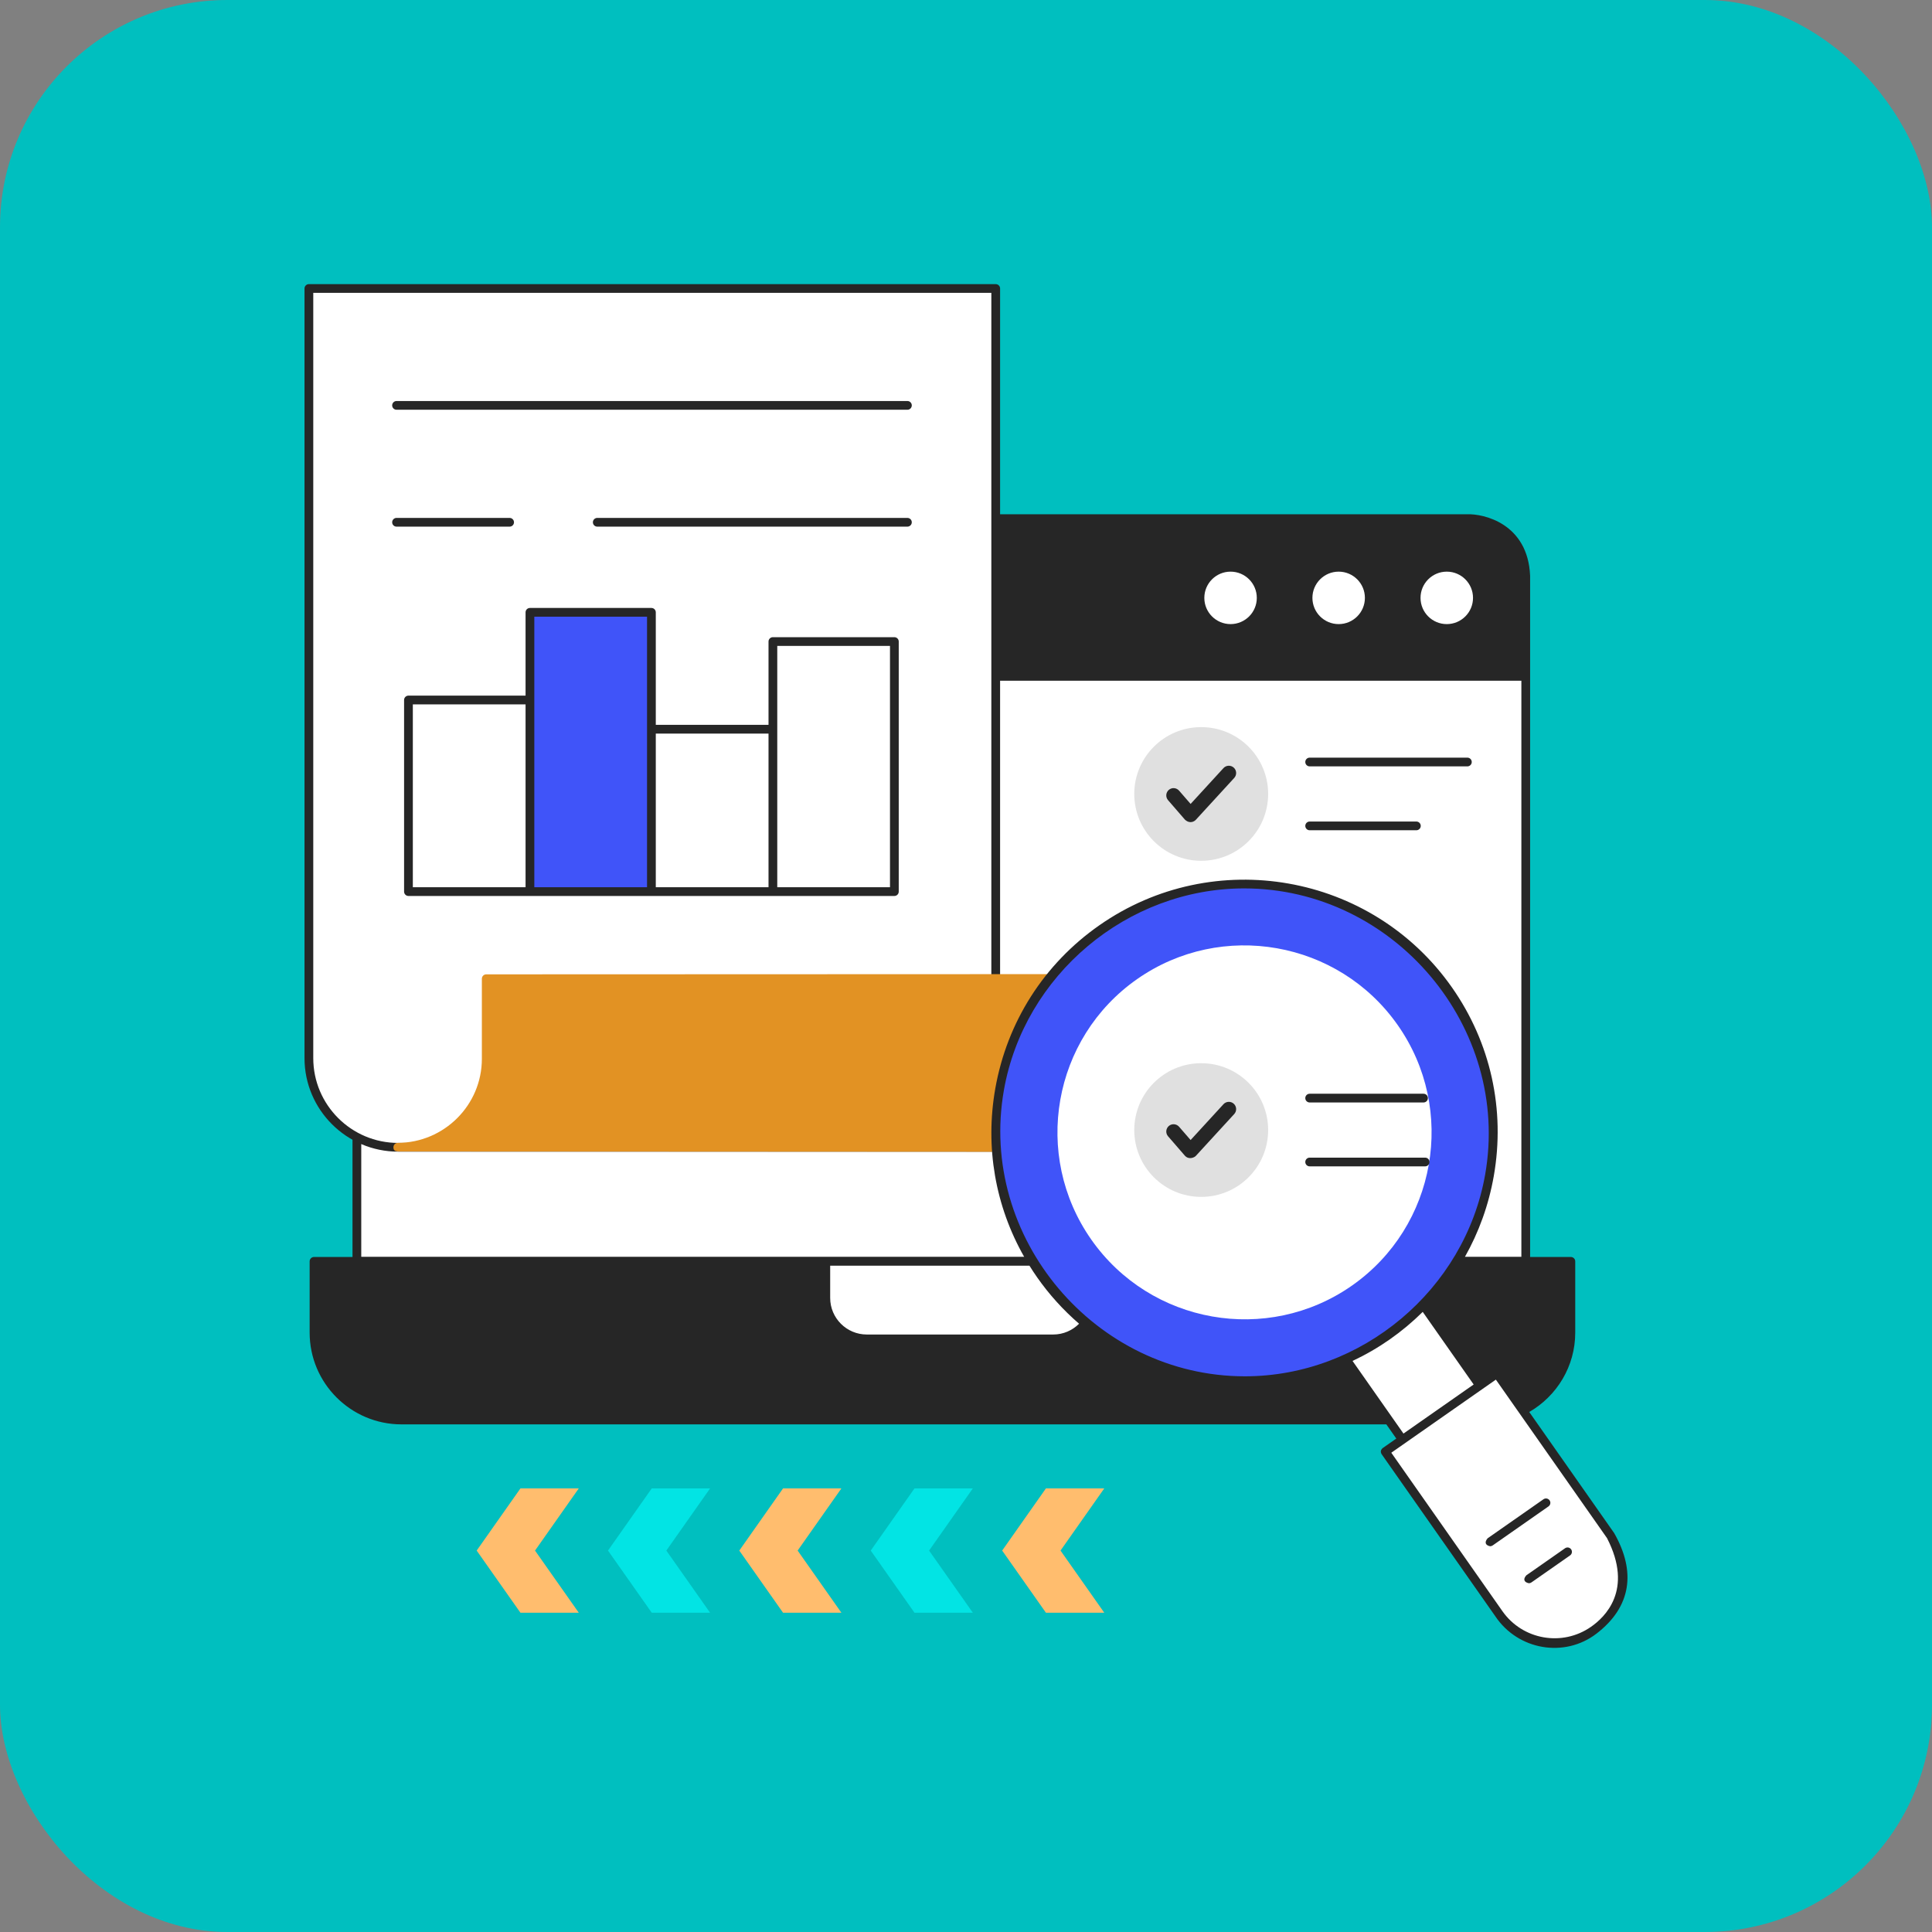 <svg width="170" height="170" viewBox="0 0 170 170" fill="none" xmlns="http://www.w3.org/2000/svg">
    <rect x="0" y="0" width="170" height="170" fill="#808080" stroke="none"/>
    <rect width="170" height="170" rx="20" fill="#00BFBF"/>
    <g clip-path="url(#clip0_422_115)">
        <path d="M31.402 110.987H134.253V50.665C134.253 47.822 131.945 45.518 129.098 45.636H36.557C33.711 45.636 31.403 47.941 31.403 50.783V110.987H31.402Z" fill="white"/>
        <path d="M105.696 75.742C108.949 75.742 111.587 73.109 111.587 69.861C111.587 66.613 108.949 63.98 105.696 63.98C102.443 63.98 99.806 66.613 99.806 69.861C99.806 73.109 102.443 75.742 105.696 75.742Z" fill="#E0E0E0"/>
        <path d="M104.265 72.123L102.779 70.409C102.724 70.345 102.681 70.272 102.655 70.192C102.628 70.112 102.618 70.028 102.624 69.944C102.63 69.86 102.652 69.778 102.69 69.703C102.728 69.627 102.78 69.56 102.844 69.505C102.972 69.394 103.14 69.338 103.31 69.35C103.479 69.363 103.637 69.442 103.749 69.57L104.764 70.74L107.656 67.586C107.771 67.461 107.931 67.387 108.101 67.379C108.271 67.372 108.437 67.432 108.562 67.547C108.625 67.603 108.675 67.672 108.711 67.748C108.746 67.824 108.766 67.907 108.77 67.991C108.774 68.075 108.761 68.159 108.732 68.238C108.703 68.317 108.659 68.39 108.602 68.452L105.223 72.136C105.102 72.269 104.709 72.528 104.265 72.123ZM129.116 67.435H115.24C115.027 67.435 114.855 67.263 114.855 67.05C114.855 66.838 115.027 66.666 115.24 66.666H129.116C129.329 66.666 129.502 66.838 129.502 67.05C129.502 67.263 129.329 67.435 129.116 67.435ZM124.629 73.056H115.24C115.027 73.056 114.855 72.884 114.855 72.672C114.855 72.46 115.027 72.288 115.24 72.288H124.629C124.841 72.288 125.014 72.46 125.014 72.672C125.014 72.884 124.841 73.056 124.629 73.056Z" fill="#262626"/>
        <path d="M131.718 120.861L121.887 127.734L131.892 142C133.784 144.698 137.506 145.354 140.208 143.465L140.249 143.437C142.954 141.546 143.611 137.82 141.716 135.118L131.718 120.861Z" fill="white"/>
        <path d="M129.098 45.252H36.558C33.503 45.252 31.018 47.733 31.018 50.783V110.987C31.018 111.038 31.028 111.088 31.047 111.135C31.066 111.181 31.095 111.224 31.131 111.259C31.166 111.295 31.209 111.323 31.255 111.343C31.302 111.362 31.352 111.372 31.403 111.372H134.253C134.303 111.372 134.353 111.362 134.4 111.343C134.447 111.323 134.489 111.295 134.525 111.259C134.561 111.224 134.589 111.181 134.608 111.135C134.628 111.088 134.638 111.038 134.638 110.987V50.665C134.445 46.056 130.535 45.194 129.098 45.252ZM31.788 110.603V59.899H133.868V110.603H31.788Z" fill="#262626"/>
        <path d="M137.314 132.054L130.508 136.812L117.612 118.425L124.419 113.667L137.314 132.054Z" fill="white"/>
        <path d="M108.279 54.916C109.554 54.916 110.588 53.883 110.588 52.608C110.588 51.334 109.554 50.3 108.279 50.3C107.004 50.3 105.971 51.334 105.971 52.608C105.971 53.883 107.004 54.916 108.279 54.916Z" fill="white"/>
        <path d="M117.791 54.916C119.066 54.916 120.1 53.883 120.1 52.608C120.1 51.334 119.066 50.3 117.791 50.3C116.516 50.3 115.482 51.334 115.482 52.608C115.482 53.883 116.516 54.916 117.791 54.916Z" fill="white"/>
        <path d="M127.304 54.916C128.579 54.916 129.613 53.883 129.613 52.608C129.613 51.334 128.579 50.3 127.304 50.3C126.029 50.3 124.995 51.334 124.995 52.608C124.995 53.883 126.029 54.916 127.304 54.916Z" fill="white"/>
        <path d="M72.664 110.987V114.207C72.664 116.197 74.279 117.81 76.272 117.81H92.675C94.667 117.81 96.283 116.197 96.283 114.207V110.987H72.664ZM87.615 25.384H27.18V93.109C27.18 97.441 30.697 100.952 35.036 100.952H87.615V25.384Z" fill="white"/>
        <path d="M87.615 101.336H35.036C30.492 101.336 26.795 97.645 26.795 93.109V25.384C26.795 25.334 26.805 25.284 26.824 25.237C26.844 25.191 26.872 25.148 26.908 25.112C26.944 25.077 26.986 25.048 27.033 25.029C27.079 25.01 27.13 25 27.18 25H87.615C87.665 25 87.716 25.01 87.762 25.029C87.809 25.048 87.851 25.077 87.887 25.112C87.923 25.148 87.951 25.191 87.971 25.237C87.99 25.284 88 25.334 88 25.384V100.952C88 101.054 87.959 101.152 87.887 101.224C87.815 101.296 87.717 101.336 87.615 101.336ZM27.565 25.769V93.109C27.565 97.222 30.916 100.568 35.036 100.568H87.23V25.769H27.565Z" fill="#262626"/>
        <path d="M46.63 53.879H57.319V78.454H46.63V53.879Z" fill="#4054F9"/>
        <path d="M35.94 61.594H46.629V78.454H35.94V61.594ZM57.319 64.165H68.008V78.454H57.319V64.165Z" fill="white"/>
        <path d="M68.008 56.451H78.697V78.454H68.008V56.451Z" fill="white"/>
        <path d="M78.697 56.066H68.008C67.957 56.066 67.907 56.076 67.86 56.095C67.814 56.114 67.771 56.143 67.736 56.178C67.7 56.214 67.671 56.257 67.652 56.303C67.633 56.35 67.623 56.4 67.623 56.45V63.781H57.704V53.879C57.704 53.829 57.694 53.779 57.674 53.732C57.655 53.685 57.627 53.643 57.591 53.607C57.555 53.572 57.513 53.543 57.466 53.524C57.419 53.505 57.369 53.495 57.319 53.495H46.63C46.579 53.495 46.529 53.505 46.483 53.524C46.436 53.543 46.393 53.572 46.358 53.607C46.322 53.643 46.293 53.685 46.274 53.732C46.255 53.779 46.245 53.829 46.245 53.879V61.209H35.941C35.89 61.209 35.84 61.219 35.794 61.238C35.747 61.258 35.704 61.286 35.669 61.322C35.633 61.357 35.604 61.4 35.585 61.446C35.566 61.493 35.556 61.543 35.556 61.594V78.454C35.556 78.505 35.566 78.555 35.585 78.601C35.604 78.648 35.633 78.69 35.669 78.726C35.704 78.762 35.747 78.79 35.794 78.809C35.84 78.829 35.89 78.838 35.941 78.838H78.697C78.748 78.838 78.797 78.829 78.844 78.809C78.891 78.79 78.933 78.762 78.969 78.726C79.005 78.69 79.033 78.648 79.053 78.601C79.072 78.555 79.082 78.505 79.082 78.454V56.45C79.082 56.4 79.072 56.35 79.053 56.303C79.033 56.257 79.005 56.214 78.969 56.178C78.933 56.143 78.891 56.114 78.844 56.095C78.797 56.076 78.748 56.066 78.697 56.066ZM36.326 61.978H46.245V78.07H36.326V61.978ZM47.015 54.264H56.934V78.07H47.015V54.264ZM57.704 64.549H67.623V78.07H57.704V64.549ZM78.312 78.07H68.393V56.835H78.312V78.07Z" fill="#262626"/>
        <path d="M95.199 85.828C95.126 85.756 95.028 85.715 94.926 85.715H94.926L42.785 85.734C42.735 85.734 42.685 85.744 42.638 85.763C42.591 85.782 42.549 85.811 42.513 85.846C42.477 85.882 42.449 85.924 42.43 85.971C42.41 86.018 42.401 86.068 42.4 86.118V93.17C42.4 97.235 39.083 100.55 35.005 100.562C34.903 100.562 34.805 100.602 34.732 100.674C34.66 100.746 34.62 100.844 34.619 100.946C34.619 101.211 34.737 101.293 35.006 101.319L87.126 101.346H87.129C89.314 101.346 91.369 100.497 92.914 98.954C94.46 97.411 95.311 95.359 95.311 93.176V86.099C95.311 85.998 95.271 85.9 95.199 85.828Z" fill="#E29223"/>
        <path d="M79.844 36.055H34.907C34.855 36.056 34.803 36.048 34.755 36.029C34.707 36.011 34.663 35.983 34.626 35.947C34.588 35.911 34.559 35.868 34.538 35.821C34.518 35.773 34.508 35.722 34.508 35.67C34.508 35.619 34.518 35.567 34.538 35.52C34.559 35.472 34.588 35.429 34.626 35.393C34.663 35.358 34.707 35.33 34.755 35.311C34.803 35.293 34.855 35.284 34.907 35.286H79.844C80.057 35.286 80.23 35.458 80.23 35.67C80.23 35.883 80.057 36.055 79.844 36.055ZM79.844 46.34H52.568C52.517 46.342 52.465 46.334 52.417 46.315C52.368 46.297 52.325 46.269 52.287 46.233C52.25 46.197 52.221 46.154 52.2 46.107C52.18 46.059 52.17 46.008 52.17 45.956C52.17 45.904 52.18 45.853 52.2 45.806C52.221 45.758 52.25 45.715 52.287 45.679C52.325 45.643 52.368 45.615 52.417 45.597C52.465 45.578 52.517 45.57 52.568 45.572H79.844C80.057 45.572 80.23 45.744 80.23 45.956C80.23 46.169 80.057 46.34 79.844 46.34ZM44.841 46.34H34.907C34.855 46.342 34.803 46.334 34.755 46.315C34.707 46.297 34.663 46.269 34.626 46.233C34.588 46.197 34.559 46.154 34.538 46.107C34.518 46.059 34.508 46.008 34.508 45.956C34.508 45.904 34.518 45.853 34.538 45.806C34.559 45.758 34.588 45.715 34.626 45.679C34.663 45.643 34.707 45.615 34.755 45.597C34.803 45.578 34.855 45.57 34.907 45.572H44.841C45.054 45.572 45.227 45.744 45.227 45.956C45.227 46.169 45.054 46.34 44.841 46.34Z" fill="#262626"/>
        <path d="M122.065 117.543C112.177 124.456 98.498 122.048 91.574 112.175C84.65 102.303 87.062 88.646 96.951 81.733C106.839 74.82 120.518 77.228 127.442 87.101C134.366 96.974 131.954 110.63 122.065 117.543Z" fill="#4054F9"/>
        <path d="M118.958 113.124C111.523 118.325 101.234 116.508 96.023 109.072C90.812 101.636 92.622 91.354 100.057 86.153C107.492 80.951 117.781 82.768 122.992 90.204C128.203 97.64 126.393 107.922 118.958 113.124Z" fill="white"/>
        <path d="M105.696 105.316C108.949 105.316 111.587 102.683 111.587 99.435C111.587 96.187 108.949 93.554 105.696 93.554C102.443 93.554 99.806 96.187 99.806 99.435C99.806 102.683 102.443 105.316 105.696 105.316Z" fill="#E0E0E0"/>
        <path d="M104.265 101.697L102.779 99.983C102.724 99.919 102.681 99.846 102.655 99.766C102.628 99.686 102.618 99.602 102.624 99.518C102.63 99.434 102.652 99.352 102.69 99.277C102.728 99.201 102.78 99.135 102.844 99.079C102.972 98.968 103.14 98.912 103.31 98.925C103.479 98.937 103.637 99.016 103.749 99.144L104.764 100.314L107.656 97.16C107.771 97.035 107.931 96.961 108.101 96.953C108.271 96.946 108.437 97.006 108.562 97.121C108.625 97.177 108.675 97.246 108.71 97.322C108.746 97.398 108.766 97.481 108.77 97.565C108.774 97.649 108.761 97.733 108.732 97.812C108.703 97.891 108.659 97.964 108.602 98.026L105.223 101.71C105.102 101.843 104.621 102.078 104.265 101.697ZM125.258 97.009H115.24C115.027 97.009 114.855 96.837 114.855 96.624C114.855 96.412 115.027 96.24 115.24 96.24H125.258C125.471 96.24 125.643 96.412 125.643 96.624C125.643 96.837 125.471 97.009 125.258 97.009ZM125.4 102.63H115.24C115.027 102.63 114.855 102.458 114.855 102.246C114.855 102.034 115.027 101.862 115.24 101.862H125.4C125.613 101.862 125.785 102.034 125.785 102.246C125.785 102.458 125.612 102.63 125.4 102.63ZM131.118 136.057C130.726 135.981 130.585 135.725 130.897 135.358L135.813 131.922C135.897 131.863 136 131.84 136.1 131.858C136.201 131.876 136.29 131.933 136.349 132.016C136.378 132.057 136.399 132.104 136.41 132.153C136.421 132.203 136.422 132.254 136.413 132.303C136.404 132.353 136.386 132.401 136.358 132.443C136.331 132.486 136.296 132.523 136.254 132.552L131.339 135.988C131.274 136.033 131.197 136.057 131.118 136.057ZM134.528 139.312C134.136 139.236 133.975 138.977 134.307 138.613L137.71 136.234C137.794 136.175 137.897 136.152 137.998 136.17C138.098 136.188 138.188 136.245 138.246 136.328C138.275 136.37 138.296 136.416 138.307 136.465C138.318 136.515 138.319 136.566 138.31 136.616C138.301 136.665 138.283 136.713 138.256 136.755C138.228 136.798 138.193 136.835 138.152 136.864L134.749 139.243C134.684 139.288 134.607 139.313 134.528 139.312Z" fill="#262626"/>
        <path d="M142.034 134.9L134.561 124.244C136.977 122.847 138.608 120.243 138.608 117.261V110.989C138.608 110.938 138.598 110.888 138.579 110.841C138.56 110.795 138.531 110.752 138.495 110.717C138.46 110.681 138.417 110.653 138.371 110.633C138.324 110.614 138.274 110.604 138.223 110.604H128.895C130.125 108.429 130.99 106.035 131.438 103.499C132.472 97.642 131.165 91.74 127.757 86.881C120.712 76.835 106.793 74.384 96.73 81.419C91.863 84.821 88.613 89.921 87.578 95.778C86.668 100.933 87.573 106.121 90.125 110.603L27.631 110.604C27.581 110.604 27.531 110.614 27.484 110.633C27.437 110.653 27.395 110.681 27.359 110.717C27.323 110.752 27.295 110.795 27.276 110.841C27.256 110.888 27.246 110.938 27.246 110.989V117.261C27.246 121.712 30.873 125.333 35.331 125.333H121.986L122.863 126.582L121.666 127.419C121.486 127.572 121.455 127.75 121.571 127.955L131.572 142.214C133.572 145.207 137.67 145.899 140.471 143.751C143.557 141.384 143.961 138.281 142.034 134.9ZM88.337 95.911C90.122 85.802 99.175 78.172 109.477 78.172C122.636 78.172 132.973 90.38 130.679 103.365C128.894 113.474 119.84 121.105 109.538 121.104C96.379 121.103 86.043 108.896 88.337 95.911ZM91.259 112.395C92.315 113.904 93.555 115.275 94.949 116.477C94.366 117.061 93.564 117.426 92.675 117.426H76.272C74.495 117.426 73.049 115.982 73.049 114.208V111.372H90.585C90.8 111.719 91.025 112.061 91.259 112.395ZM119.013 119.752C120.156 119.214 121.251 118.581 122.286 117.858C123.32 117.133 124.291 116.323 125.188 115.435L129.67 121.824L123.494 126.142L119.013 119.752ZM139.996 143.145C137.469 144.912 133.973 144.296 132.203 141.773L122.423 127.828L131.624 121.396L133.568 124.169V124.172H133.571L141.404 135.341C143.771 139.932 141.18 142.323 139.996 143.145Z" fill="#262626"/>
        <path d="M68.902 141.907H74.036L70.186 136.437L74.036 130.967H68.902L65.052 136.437L68.902 141.907Z" fill="#FFBD6E"/>
        <path d="M53.498 136.437L57.349 141.907H62.482L58.632 136.437L62.482 130.967H57.349L53.498 136.437Z" fill="#02E4E4"/>
        <path d="M41.944 136.437L45.795 141.907H50.928L47.078 136.437L50.928 130.967H45.795L41.944 136.437Z" fill="#FFBD6E"/>
        <path d="M76.618 136.437L80.468 141.907H85.602L81.752 136.437L85.602 130.967H80.468L76.618 136.437Z" fill="#02E4E4"/>
        <path d="M88.183 136.437L92.033 141.907H97.167L93.317 136.437L97.167 130.967H92.033L88.183 136.437Z" fill="#FFBD6E"/>
    </g>
    <defs>
        <clipPath id="clip0_422_115">
            <rect width="120" height="120" fill="white" transform="translate(25 25)"/>
        </clipPath>
    </defs>
</svg>
